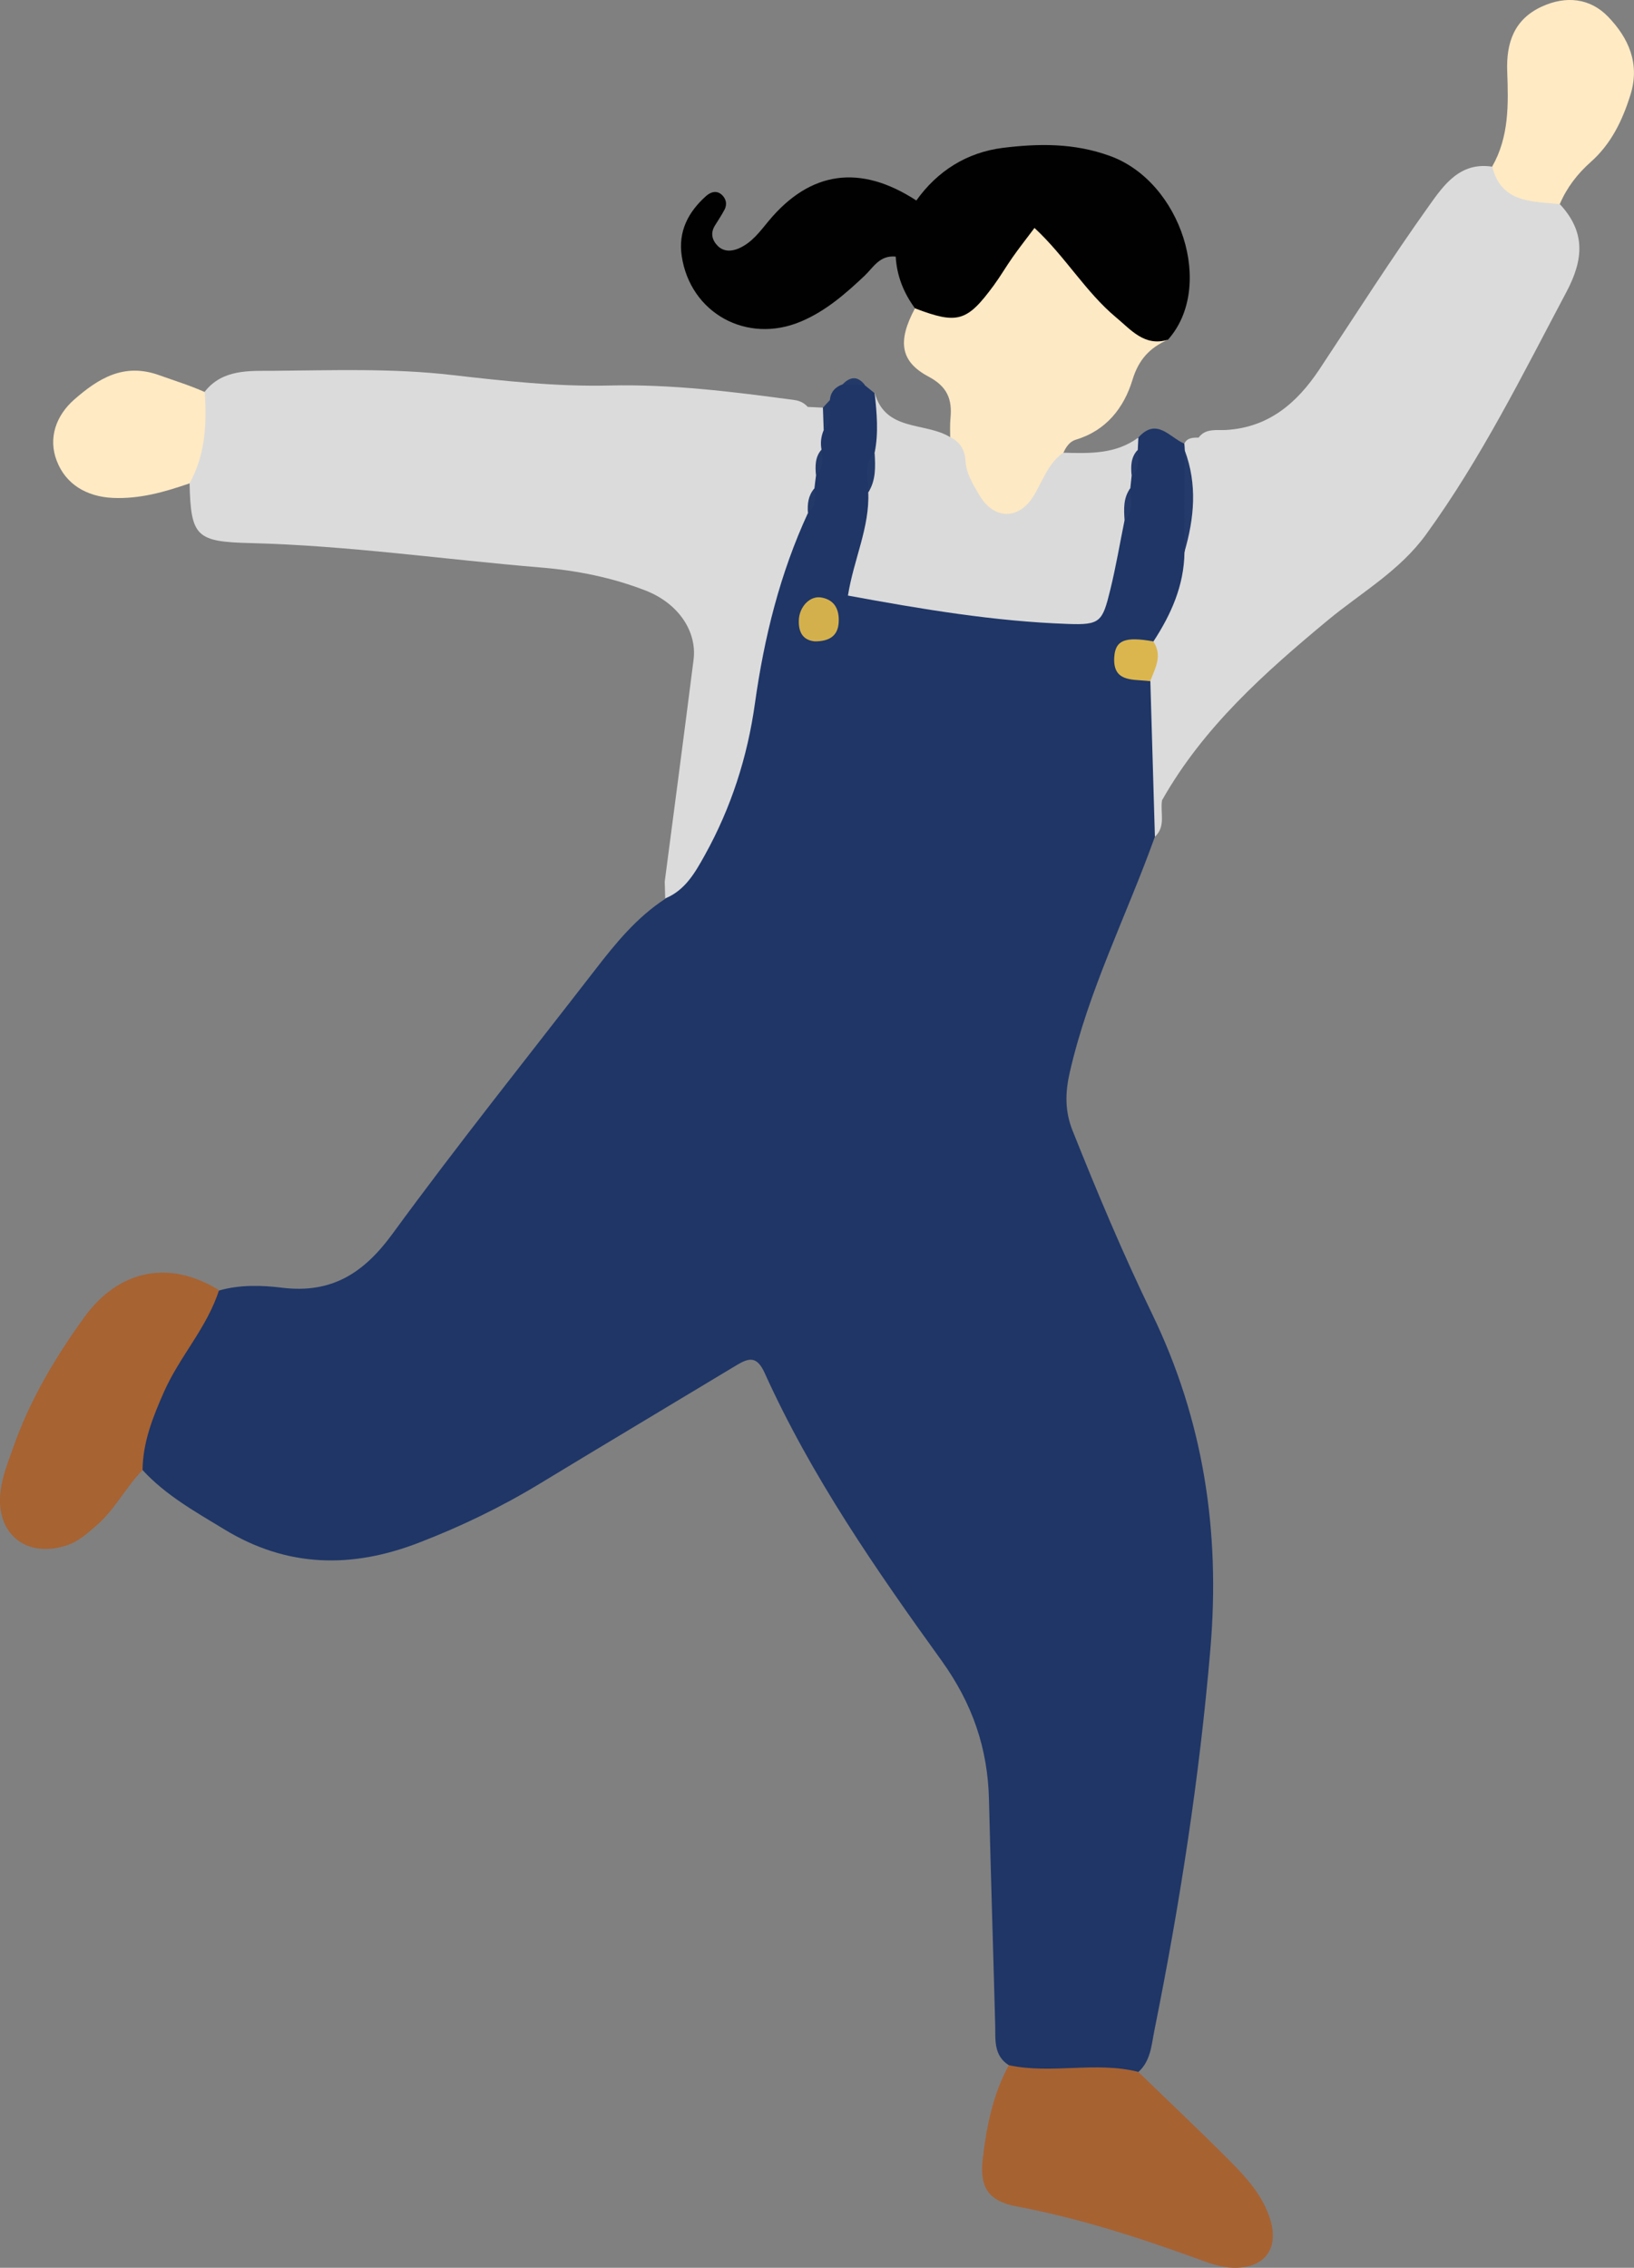 <?xml version="1.0" encoding="UTF-8"?><svg id="_レイヤー_2" xmlns="http://www.w3.org/2000/svg" viewBox="0 0 107.74 149.53"><rect x="0" y="0" width="107.74" height="149.53" fill="#808080" stroke="none"/><defs><style>.cls-1{fill:#010101;}.cls-1,.cls-2,.cls-3,.cls-4,.cls-5,.cls-6,.cls-7,.cls-8,.cls-9,.cls-10,.cls-11,.cls-12{stroke-width:0px;}.cls-2{fill:#243a6a;}.cls-3{fill:#a76232;}.cls-4{fill:#233a69;}.cls-5{fill:#dadada;}.cls-6{fill:#fde9c4;}.cls-7{fill:#1f3667;}.cls-8{fill:#a76332;}.cls-9{fill:#dbdbdb;}.cls-10{fill:#ffeac4;}.cls-11{fill:#d4b04d;}.cls-12{fill:#dbb64e;}</style></defs><g id="_レイヤー_1-2"><path class="cls-7" d="m75.06,28.85c1.2-1.35,2.05-.02,3.02.4.22.2.38.44.48.73.34,2,.1,4.01.18,6.02-.16,2.31-.54,4.55-2.25,6.31q-2.32.86-.58,2.45c.38.35.61.77.73,1.26.52,3.09-.19,6.11-.49,9.15-1.86,5.19-4.39,10.14-5.62,15.57-.31,1.36-.31,2.56.2,3.83,1.62,4.06,3.31,8.09,5.22,12.03,3.4,7.01,4.52,14.34,3.86,22.12-.72,8.49-2.02,16.86-3.7,25.19-.19.96-.24,1.98-1.05,2.71-2.88.53-5.77,1.21-8.53-.44-1.02-.64-.89-1.67-.91-2.66-.13-4.95-.29-9.91-.41-14.86-.08-3.39-1.09-6.33-3.13-9.17-4.34-6.02-8.58-12.15-11.66-18.96-.51-1.13-1.03-1.01-1.86-.51-4.31,2.6-8.64,5.18-12.94,7.79-2.55,1.55-5.22,2.84-8,3.91-4.42,1.71-8.68,1.65-12.83-.88-1.91-1.16-3.85-2.24-5.38-3.9-.53-.64-.52-1.4-.31-2.1,1.1-3.62,2.75-6.95,5.35-9.75,1.37-.39,2.81-.35,4.17-.18,3.24.39,5.35-.95,7.24-3.53,4.32-5.91,8.89-11.63,13.37-17.42,1.35-1.75,2.75-3.47,4.64-4.7,2.94-4.2,4.71-8.82,5.42-13.93.55-3.92,1.43-7.8,3.31-11.36.29-.5.51-1.03.56-1.61.04-.34.11-.67.2-1,.17-.54.26-1.09.28-1.65.02-.47.09-.93.21-1.38.2-.69.54-1.31.87-1.94.04-.54.35-.87.84-1.05.5-.18.99-.33,1.46.06.21.17.42.34.63.51.33,1.21.6,2.43.54,3.69-.25.91-.38,1.83-.31,2.78-.01,2.17-.66,4.2-1.31,6.31,4.19.89,8.44,1.31,12.66,1.85,1.97.26,3.12-.6,3.47-2.59.2-1.13.41-2.26.81-3.35.26-.68.43-1.38.46-2.12.03-.35.1-.7.19-1.04.18-.55.28-1.11.43-1.67.13-.32.24-.64.45-.92Z"/><path class="cls-9" d="m43.83,58.13c.64-4.87,1.28-9.74,1.9-14.62.24-1.88-1-3.71-3.11-4.55-2.23-.88-4.62-1.35-6.95-1.54-6.38-.53-12.73-1.45-19.14-1.61-3.58-.09-3.95-.4-4.03-3.95-.11-2.08.11-4.11,1-6.03,1.17-1.51,2.99-1.37,4.5-1.38,3.94-.03,7.87-.18,11.83.28,3.4.39,6.85.77,10.32.69,4.1-.1,8.18.41,12.25.96.35.05.62.19.85.44.35.45.26.92.04,1.39-2.64,5.63-4.25,11.49-5.02,17.71-.45,3.6-.7,7.44-2.73,10.72-.41.65-.56,1.65-1.7,1.48Z"/><path class="cls-9" d="m102.85,13.46c1.69,1.82,1.59,3.62.43,5.8-2.89,5.45-5.61,10.96-9.25,15.98-1.75,2.41-4.26,3.82-6.46,5.64-4.18,3.47-8.23,7.07-10.95,11.89-.54-.74-.43-1.63-.19-2.35,1.2-3.49,1.29-7.26,2.85-10.68.9-1.98.89-4.11.03-6.22-.6-1.49.29-3.14-.27-4.68.48-.62,1.18-.45,1.82-.49,2.79-.17,4.65-1.77,6.12-3.97,2.4-3.62,4.73-7.29,7.25-10.82.96-1.35,2.04-2.9,4.16-2.57,1.25,1.26,3.02,1.58,4.46,2.48Z"/><path class="cls-1" d="m60.33,20.33c-.75-1.02-1.2-2.15-1.27-3.41-1.06-.11-1.48.72-2.05,1.26-1.27,1.2-2.58,2.34-4.2,3.02-3.57,1.51-7.3-.56-7.86-4.32-.24-1.63.43-2.9,1.6-3.95.3-.27.73-.43,1.1-.03.24.26.29.59.13.91-.19.36-.42.71-.64,1.06-.31.5-.19.97.19,1.35.4.39.91.36,1.38.16.87-.38,1.4-1.12,1.98-1.82,2.73-3.28,6.02-3.76,9.73-1.34,1.39-1.95,3.33-3.17,5.7-3.47,2.36-.29,4.68-.33,7.06.53,4.71,1.7,6.94,8.65,3.83,12.12-1.98.82-3.27-.41-4.55-1.57-1.16-1.05-2.03-2.37-2.99-3.6-.88-1.12-1.52-1.01-2.24.11-.66,1.04-1.36,2.07-2.24,2.93-1.53,1.5-2.94,1.5-4.67.05Z"/><path class="cls-5" d="m57.67,29.85c.27-1.32.14-2.64,0-3.96.71,2.6,3.35,1.92,4.99,2.94.87-.24,1.15.41,1.43,1,.25.52.34,1.1.59,1.62.98,2.04,2.06,2.12,3.34.23.54-.8.87-1.82,2.1-1.83,1.73.05,3.45.1,4.94-1-.01.27-.03.55-.04.82-.29.51-.05,1.16-.4,1.66-.03.29-.06.58-.09.86-.41.65-.01,1.45-.38,2.11-.31,1.53-.57,3.07-.94,4.58-.52,2.13-.66,2.34-2.81,2.26-4.84-.17-9.6-.97-14.49-1.87.38-2.39,1.44-4.5,1.34-6.81.47-.82-.07-1.8.42-2.62Z"/><path class="cls-3" d="m66.52,136.17c2.82.61,5.72-.27,8.53.44,2.01,1.95,4.05,3.87,6.03,5.86,1.1,1.11,2.17,2.28,2.66,3.83.63,1.97-.36,3.27-2.41,3.23-.85-.02-1.62-.32-2.39-.6-3.88-1.41-7.8-2.67-11.87-3.44-1.87-.35-2.5-1.21-2.27-3.16.25-2.13.67-4.24,1.72-6.16Z"/><path class="cls-6" d="m70.11,29.85c-.99.69-1.34,1.82-1.92,2.79-.98,1.66-2.65,1.66-3.62,0-.41-.7-.86-1.41-.91-2.26-.04-.72-.36-1.24-1.01-1.56,0-.41-.02-.82.02-1.23.12-1.25-.19-2.09-1.45-2.76-1.88-1-2.04-2.35-.89-4.5,2.81,1.07,3.43.89,5.2-1.52.44-.6.81-1.24,1.24-1.85.42-.6.87-1.17,1.44-1.93,2.03,1.88,3.36,4.21,5.37,5.89,1,.83,1.88,1.95,3.43,1.48-1.19.52-1.93,1.3-2.34,2.65-.56,1.84-1.73,3.34-3.73,3.94-.41.12-.65.48-.82.86Z"/><path class="cls-8" d="m14.44,85.07c-.78,2.46-2.59,4.36-3.62,6.69-.74,1.67-1.4,3.32-1.42,5.17-1.1,1.12-1.8,2.57-3,3.62-.63.55-1.23,1.1-2.04,1.36-2.65.84-4.64-.78-4.33-3.53.11-1,.48-1.92.81-2.85,1.09-3.15,2.78-6,4.72-8.68,2.3-3.17,5.64-3.79,8.88-1.78Z"/><path class="cls-10" d="m102.85,13.46c-1.84-.19-3.86-.06-4.46-2.48,1.12-1.96,1.07-4.11.99-6.27-.07-1.88.45-3.44,2.29-4.28,1.6-.73,3.18-.55,4.36.67,1.34,1.39,2.13,3.09,1.47,5.17-.53,1.69-1.27,3.22-2.61,4.41-.88.78-1.58,1.69-2.04,2.77Z"/><path class="cls-9" d="m43.83,58.13c1.42-1.44,2.07-3.24,2.46-5.17.8-4.06,1.51-8.14,1.96-12.26.12-1.08.42-2.11.88-3.05.73-1.49,1.21-3.08,1.46-4.68.31-2.01.81-3.82,2.39-5.22.2-.18.19-.61.28-.92.34.02.67.03,1.01.05.3.48.25.97.05,1.46-.18.42-.24.86-.15,1.31-.27.53-.08,1.15-.36,1.67-.04.3-.08.59-.11.89-.35.48-.06,1.12-.42,1.6-1.85,4-2.89,8.21-3.5,12.55-.49,3.54-1.57,6.9-3.31,10.03-.64,1.15-1.29,2.31-2.61,2.85-.01-.37-.02-.74-.03-1.11Z"/><path class="cls-10" d="m13.5,25.84c.14,2.09.05,4.14-1,6.03-1.64.57-3.29,1.04-5.06.96-1.73-.08-3.11-.9-3.7-2.45-.57-1.48-.06-2.97,1.16-4.04,1.59-1.39,3.27-2.44,5.6-1.6,1,.36,2.02.67,3,1.11Z"/><path class="cls-9" d="m79.04,28.84c.35.45.71.89,1.06,1.34.46.6.62,1.18-.15,1.66-.79.49-.78.98,0,1.47.59.36.59.93.59,1.52-.01,2.04.13,4.05-.89,6-1.02,1.95-1.46,4.13-1.63,6.36-.06.79-.26,1.7-.71,2.32-.77,1.04-.78,2.12-.69,3.27-.13.8.27,1.71-.47,2.39-.1-3.42-.2-6.83-.3-10.25-.24-.9-.14-1.77.2-2.62,1.17-1.79,2.02-3.69,2.05-5.88.36-2.24.33-4.49.02-6.74,0-.14-.02-.29-.03-.43.2-.41.59-.39.96-.4Z"/><path class="cls-4" d="m54.31,28.34c-.02-.49-.03-.98-.05-1.46.15-.17.31-.34.46-.5-.05.67.21,1.41-.41,1.97Z"/><path class="cls-4" d="m57.03,25.39c-.49-.02-.98-.04-1.46-.06.51-.52,1-.54,1.46.06Z"/><path class="cls-12" d="m76.04,42.29c.63.93.13,1.77-.2,2.62-.08,0-.16-.01-.24-.02-1.02-.1-2.23.04-2.13-1.56.07-1.12.71-1.37,2.57-1.04Z"/><path class="cls-11" d="m53.73,42.29c-.76-.07-1.07-.57-1.06-1.33,0-.93.73-1.71,1.5-1.56.89.16,1.18.83,1.13,1.64-.05.92-.66,1.25-1.57,1.25Z"/><path class="cls-2" d="m78.11,29.68c.85,2.25.64,4.49-.02,6.74,0-2.25.01-4.49.02-6.74Z"/><path class="cls-4" d="m57.67,29.85c.05.9.1,1.8-.42,2.62.04-.89-.37-1.85.42-2.62Z"/><path class="cls-2" d="m74.15,34.3c-.05-.73-.09-1.47.38-2.11,0,.73.28,1.5-.38,2.11Z"/><path class="cls-4" d="m53.8,31.32c-.05-.6-.06-1.18.36-1.67.04.59.2,1.21-.36,1.67Z"/><path class="cls-2" d="m74.61,31.33c-.05-.6-.05-1.18.4-1.66.05.59.19,1.21-.4,1.66Z"/><path class="cls-4" d="m53.27,33.81c-.04-.58.02-1.13.42-1.6.03.58.16,1.18-.42,1.6Z"/></g></svg>